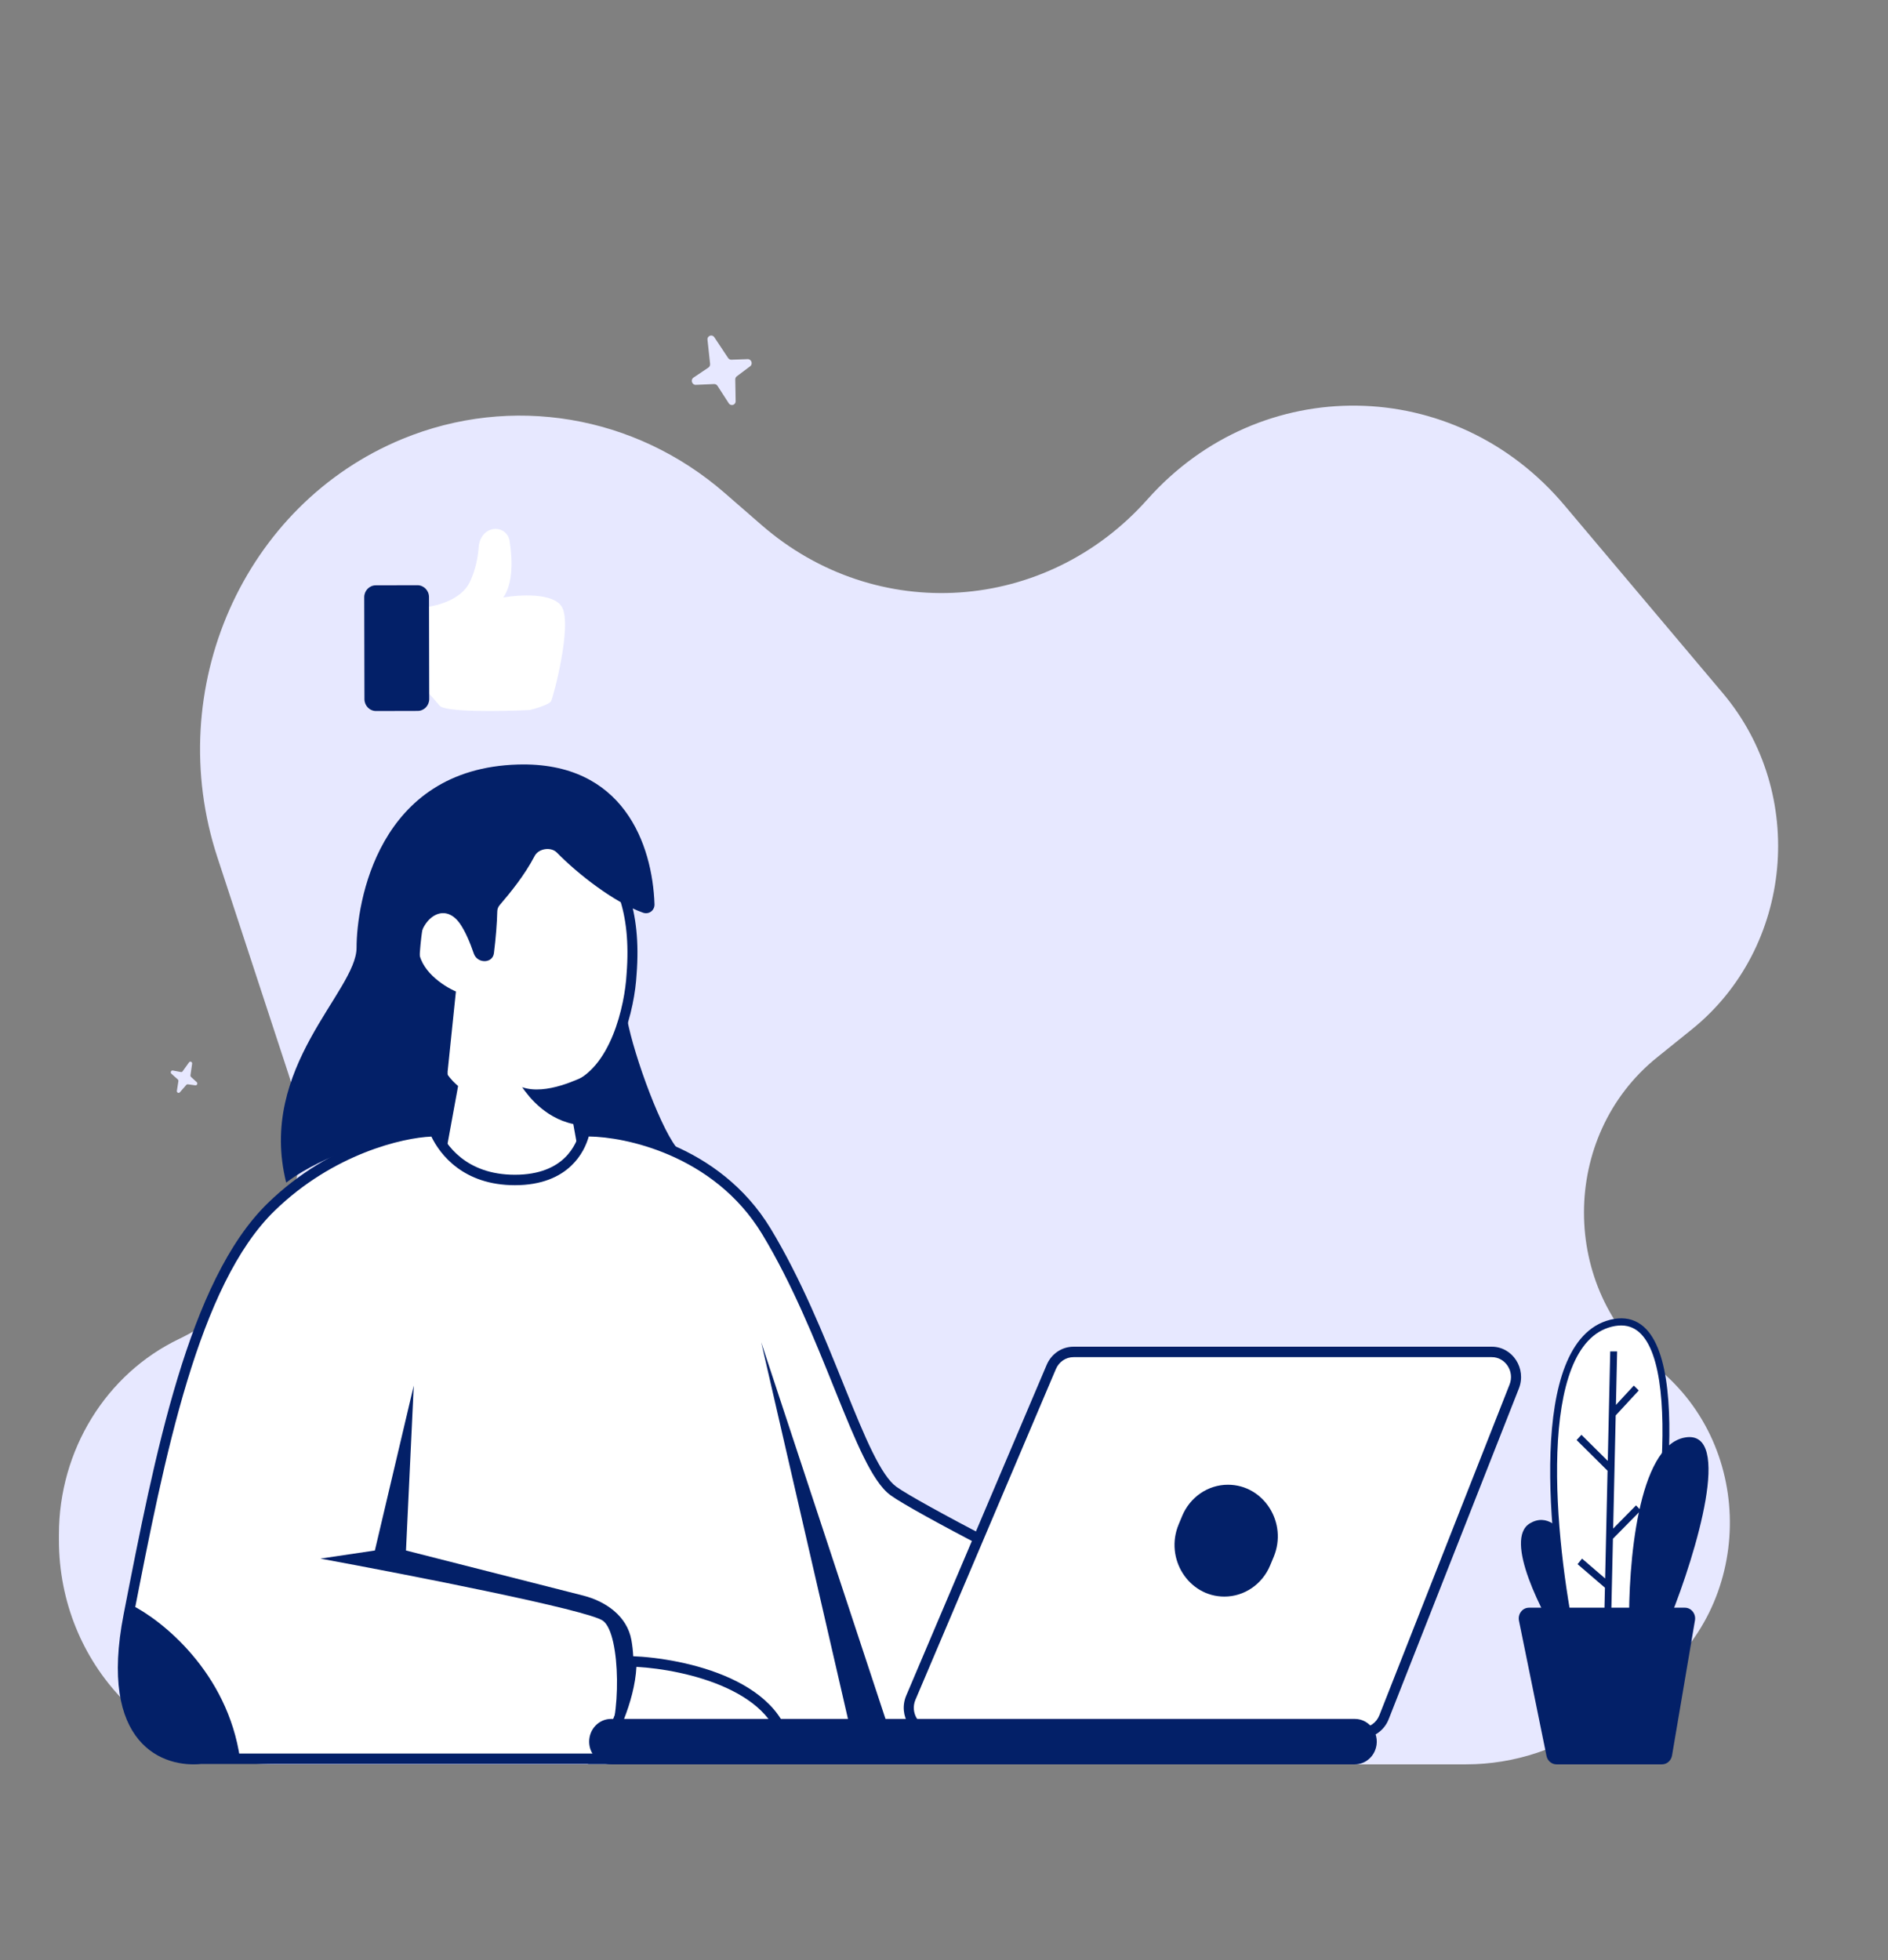 <svg width="289" height="300" viewBox="0 0 289 300" fill="none" xmlns="http://www.w3.org/2000/svg">
<rect x="0" y="0" width="289" height="300" fill="#808080" stroke="none"/>
<path d="M41.91 270.038H155.372H224.414C231.823 270.038 239.048 267.633 245.087 263.157L252.688 257.523C268.429 245.857 268.901 221.65 253.629 209.325C238.734 197.305 238.743 173.849 253.646 161.84L258.975 157.546C274.497 145.039 276.671 121.461 263.72 106.097L239.46 77.319C222.64 57.366 192.971 56.951 175.644 76.427C160.094 93.906 134.149 95.639 116.588 80.371L110.929 75.45C97.177 63.494 78.263 60.321 61.61 67.178C37.284 77.195 24.803 105.388 33.27 131.197L44.138 164.325C49.386 180.324 42.165 197.868 27.429 204.919C16.211 210.286 9.02 221.979 9.02 234.851V235.732C9.02 254.679 23.745 270.038 41.91 270.038Z" fill="#E7E8FF"/>
<path d="M69.287 166.525L67.699 175.217L69.287 184.324C73.388 184.876 81.75 185.979 82.385 185.979C83.02 185.979 87.677 181.84 89.926 179.77L87.545 166.525C94.213 164.207 96.409 153.969 96.674 149.139C98.261 129.271 85.56 126.787 83.179 126.787C80.797 126.787 65.715 126.787 63.73 143.344C62.143 156.59 66.773 164.317 69.287 166.525Z" fill="white"/>
<path fill-rule="evenodd" clip-rule="evenodd" d="M73.626 129.582C69.52 131.551 65.446 135.471 64.49 143.443C62.928 156.473 67.501 163.912 69.78 165.914L70.123 166.215L68.478 175.221L69.94 183.606C71.971 183.878 74.781 184.251 77.23 184.566C78.57 184.738 79.801 184.893 80.735 185.005C81.202 185.061 81.593 185.105 81.885 185.136C82.031 185.152 82.15 185.163 82.24 185.171C82.26 185.172 82.279 185.174 82.295 185.175C82.325 185.16 82.364 185.138 82.413 185.108C82.575 185.009 82.795 184.856 83.068 184.652C83.611 184.245 84.309 183.675 85.067 183.031C86.441 181.866 87.983 180.486 89.093 179.471L86.669 165.987L87.303 165.767C90.331 164.714 92.425 161.829 93.806 158.46C95.18 155.109 95.781 151.436 95.909 149.094L95.91 149.083L95.911 149.073C96.689 139.335 93.964 134.009 90.9 131.103C87.793 128.158 84.219 127.586 83.179 127.586C82.004 127.586 77.781 127.59 73.626 129.582ZM82.233 185.204C82.233 185.204 82.236 185.202 82.243 185.2C82.236 185.203 82.233 185.204 82.233 185.204ZM83.172 125.988H83.179C84.52 125.988 88.488 126.658 91.93 129.921C95.413 133.224 98.245 139.071 97.438 149.195C97.3 151.683 96.67 155.538 95.215 159.088C93.85 162.416 91.699 165.617 88.416 167.037L90.759 180.069L90.433 180.369C89.304 181.408 87.569 182.968 86.034 184.271C85.267 184.921 84.542 185.515 83.962 185.949C83.674 186.165 83.408 186.351 83.185 186.487C83.075 186.555 82.96 186.618 82.849 186.667C82.761 186.707 82.587 186.778 82.385 186.778C82.17 186.778 81.466 186.7 80.56 186.592C79.62 186.479 78.384 186.324 77.042 186.151C74.358 185.806 71.241 185.392 69.189 185.116L68.634 185.041L66.92 175.214L68.454 166.818C65.679 164.07 61.422 156.166 62.97 143.245C63.999 134.66 68.458 130.302 72.986 128.131C77.455 125.988 81.956 125.988 83.172 125.988Z" fill="#032068"/>
<path d="M30.788 269.18H93.103L172.088 268.766C176.975 265.442 178.343 260.078 178.356 255.529C178.367 251.802 175.791 248.804 172.572 247.185C159.782 240.755 140.368 230.803 136.763 228.2C131.603 224.475 126.84 204.192 117.314 188.463C109.693 175.879 95.352 173.009 89.53 173.147C89.001 175.631 86.752 180.598 78.814 180.598C70.876 180.598 67.568 175.631 66.51 173.147C62.408 173.147 51.03 175.465 41.504 184.737C29.605 196.319 24.444 222.782 19.684 247.19L19.674 247.241C15.864 266.779 25.496 269.731 30.788 269.18Z" fill="white"/>
<path fill-rule="evenodd" clip-rule="evenodd" d="M90.123 173.942C89.752 175.249 88.981 176.943 87.468 178.392C85.688 180.098 82.948 181.397 78.814 181.397C70.964 181.397 67.372 176.735 66.03 173.956C61.727 174.127 51.036 176.552 42.027 185.321C36.228 190.965 32.011 200.308 28.647 211.395C25.289 222.461 22.817 235.135 20.434 247.349L20.424 247.4C18.541 257.058 20.027 262.378 22.395 265.22C24.769 268.067 28.211 268.645 30.711 268.385L30.749 268.381H93.102L171.855 267.968C176.293 264.838 177.578 259.869 177.59 255.527C177.6 252.219 175.305 249.446 172.239 247.904C165.842 244.688 157.787 240.591 150.879 236.971C144.002 233.368 138.185 230.199 136.327 228.857C134.863 227.8 133.525 225.665 132.206 222.998C130.869 220.294 129.48 216.887 127.97 213.143C127.867 212.889 127.764 212.634 127.661 212.377C124.697 205.024 121.23 196.424 116.666 188.889C112.961 182.771 107.614 179 102.454 176.772C97.624 174.687 92.996 173.972 90.123 173.942ZM103.04 175.296C108.412 177.615 114.046 181.571 117.962 188.036C122.594 195.686 126.104 204.394 129.058 211.721C129.167 211.99 129.274 212.258 129.381 212.523C130.897 216.281 132.262 219.627 133.567 222.265C134.89 224.94 136.082 226.737 137.199 227.543C138.946 228.805 144.638 231.913 151.567 235.544C158.464 239.158 166.511 243.251 172.904 246.465C176.277 248.161 179.134 251.385 179.122 255.532C179.108 260.227 177.692 265.907 172.506 269.435L172.317 269.563L93.106 269.978L93.102 269.978H30.825C28.035 270.26 24.04 269.628 21.239 266.268C18.421 262.886 16.997 256.962 18.924 247.082L18.938 247.006C21.315 234.819 23.802 222.068 27.187 210.913C30.568 199.771 34.881 190.092 40.981 184.153C50.668 174.725 62.241 172.348 66.51 172.348H67.007L67.209 172.823C68.184 175.11 71.264 179.799 78.814 179.799C82.618 179.799 84.972 178.615 86.432 177.216C87.907 175.803 88.542 174.103 88.783 172.974L88.913 172.363L89.513 172.349C92.53 172.277 97.677 172.981 103.04 175.296Z" fill="#032068"/>
<path d="M57.382 237.307L63.336 212.057L62.145 237.307L89.255 244.202C92.736 245.088 95.992 247.345 96.65 251.018C97.825 257.57 95.482 264.538 92.707 267.11C95.088 263.556 95.088 250.138 92.31 248.069C90.087 246.413 62.542 241.032 49.047 238.548L57.382 237.307Z" fill="#032068"/>
<path d="M116.52 205.435L131.205 269.18H137.556L116.52 205.435Z" fill="#032068"/>
<path d="M120.49 269.18C120.49 257.921 104.481 254.554 96.675 254.278C96.675 259.908 93.368 266.558 91.516 269.18H120.49Z" fill="white"/>
<path fill-rule="evenodd" clip-rule="evenodd" d="M95.91 253.452L96.701 253.48C100.667 253.62 106.724 254.543 111.818 256.879C116.89 259.206 121.256 263.067 121.256 269.18V269.979H90L90.899 268.706C91.783 267.455 93.043 265.196 94.082 262.554C95.121 259.908 95.91 256.947 95.91 254.278V253.452ZM97.419 255.113C97.278 257.829 96.475 260.675 95.499 263.16C94.703 265.187 93.775 267.013 92.955 268.381H119.694C119.338 263.674 115.829 260.464 111.202 258.342C106.654 256.256 101.243 255.334 97.419 255.113Z" fill="#032068"/>
<path d="M197.633 268.419C197.633 258.411 184.947 256.284 178.103 256.039C178.103 261.043 173.854 266.089 172.23 268.419H197.633Z" fill="white"/>
<path fill-rule="evenodd" clip-rule="evenodd" d="M177.337 255.213L178.129 255.241C181.589 255.365 186.582 255.964 190.737 257.835C194.903 259.711 198.398 262.962 198.398 268.42V269.218H170.727L171.61 267.95C171.839 267.623 172.107 267.256 172.402 266.853C173.208 265.753 174.21 264.386 175.12 262.818C176.361 260.682 177.337 258.322 177.337 256.04V255.213ZM178.834 256.872C178.632 259.301 177.588 261.653 176.43 263.646C175.548 265.166 174.554 266.546 173.768 267.621H196.836C196.522 263.536 193.786 260.948 190.13 259.302C186.514 257.674 182.147 257.05 178.834 256.872Z" fill="#032068"/>
<path fill-rule="evenodd" clip-rule="evenodd" d="M18.826 254.239C18.638 262.23 21.325 269.18 29.523 269.18H36.743C34.838 255.934 24.761 247.932 19.998 245.586C19.893 246.122 19.789 246.657 19.685 247.19L19.675 247.241C19.167 249.845 18.898 252.168 18.826 254.239Z" fill="#032068"/>
<path d="M79.928 166.399C83.625 167.684 88.72 165.036 90.004 164.501L88.66 172.194C83.731 171.551 80.955 167.871 79.928 166.399Z" fill="#032068"/>
<path d="M69.787 151.748L68.52 164V173.687C56.863 173.2 47.19 178.359 43.811 181C39.376 163.327 54.581 151.748 54.581 145.045C54.581 138.341 57.749 117.621 79.291 117.012C95.449 116.555 99.872 129.277 100.187 138.401C100.219 139.329 99.338 140.011 98.432 139.69C94.093 138.149 88.546 133.864 85.247 130.496C84.329 129.56 82.436 129.859 81.839 131.011C80.314 133.95 78.083 136.671 76.485 138.531C76.251 138.803 76.124 139.142 76.117 139.495C76.083 141.223 75.896 143.567 75.607 145.883C75.404 147.507 73.058 147.501 72.527 145.947C71.93 144.2 71.211 142.529 70.421 141.388C67.886 137.732 64.085 140.779 64.085 145.045C64.085 148.458 67.886 150.936 69.787 151.748Z" fill="#032068"/>
<path d="M104 176.125C101.466 173.687 97.056 161.688 96 156C94.986 160.875 90.534 165.281 88 166.5L89 173C94.069 173 101.677 175.109 104 176.125Z" fill="#032068"/>
<path d="M71.915 89.081C70.557 91.92 66.552 92.849 64.718 92.959L64.518 104.989C64.954 105.401 66.109 106.572 67.247 107.955C67.909 109.04 76.762 108.882 81.106 108.667C82.063 108.428 84.051 107.828 84.341 107.339C84.704 106.728 87.647 95.576 85.992 92.864C84.668 90.694 79.471 91.017 77.038 91.45C78.561 89.278 78.463 85.617 77.999 82.766C77.751 81.248 76.138 80.526 74.792 81.205C73.88 81.665 73.347 82.661 73.276 83.701C73.175 85.178 72.822 87.185 71.915 89.081Z" fill="white"/>
<path d="M55.754 91.406C55.752 90.403 56.542 89.588 57.518 89.586L63.895 89.571C64.872 89.569 65.665 90.381 65.668 91.384L65.701 106.986C65.703 107.989 64.913 108.804 63.936 108.806L57.56 108.821C56.583 108.823 55.789 108.012 55.787 107.008L55.754 91.406Z" fill="#032068"/>
<path d="M108.297 52.008L108.695 55.693C108.719 55.917 108.621 56.134 108.441 56.255L106.155 57.792C105.663 58.123 105.924 58.928 106.514 58.902L109.31 58.779C109.514 58.77 109.711 58.874 109.826 59.053L111.552 61.72C111.876 62.221 112.619 61.992 112.608 61.394L112.549 58.084C112.546 57.889 112.632 57.707 112.782 57.595L114.828 56.061C115.289 55.715 115.023 54.947 114.449 54.967L111.959 55.056C111.76 55.063 111.568 54.962 111.453 54.789L109.346 51.619C109.001 51.101 108.23 51.387 108.297 52.008Z" fill="#E7E8FF"/>
<path d="M28.936 162.597L27.948 163.97C27.888 164.054 27.789 164.095 27.692 164.076L26.453 163.842C26.186 163.792 26.029 164.149 26.236 164.335L27.216 165.213C27.288 165.277 27.322 165.377 27.307 165.475L27.076 166.942C27.033 167.218 27.353 167.386 27.532 167.18L28.52 166.045C28.578 165.978 28.663 165.945 28.747 165.957L29.904 166.113C30.165 166.148 30.309 165.801 30.11 165.619L29.243 164.83C29.173 164.767 29.14 164.669 29.153 164.573L29.408 162.811C29.45 162.523 29.103 162.365 28.936 162.597Z" fill="#E7E8FF"/>
<path d="M160.923 209.211L139.424 259.83C138.345 262.371 140.14 265.224 142.818 265.224H208.419C209.926 265.224 211.282 264.278 211.852 262.832L231.783 212.214C232.779 209.685 230.984 206.916 228.35 206.916H164.316C162.846 206.916 161.515 207.816 160.923 209.211Z" fill="white"/>
<path fill-rule="evenodd" clip-rule="evenodd" d="M164.318 207.714C163.153 207.714 162.098 208.428 161.629 209.533L140.13 260.151C139.275 262.164 140.697 264.425 142.819 264.425H208.42C209.614 264.425 210.689 263.676 211.14 262.53L231.071 211.912C231.86 209.908 230.439 207.714 228.351 207.714H164.318ZM160.219 208.889C160.935 207.204 162.542 206.117 164.318 206.117H228.351C231.533 206.117 233.7 209.461 232.497 212.515L212.566 263.134C211.879 264.88 210.24 266.022 208.42 266.022H142.819C139.585 266.022 137.417 262.576 138.721 259.507L160.219 208.889Z" fill="#032068"/>
<path d="M180.958 232.02C182.164 229.121 184.917 227.243 187.962 227.243C193.445 227.243 197.137 233.063 194.966 238.283L194.425 239.584C193.219 242.483 190.466 244.361 187.421 244.361C181.938 244.361 178.246 238.541 180.417 233.321L180.958 232.02Z" fill="#032068"/>
<path d="M207.389 270.038H93.537C91.685 270.038 90.184 268.481 90.184 266.561C90.184 264.641 91.685 263.084 93.537 263.084H207.389C209.792 263.084 211.415 265.628 210.476 267.921C209.949 269.205 208.734 270.038 207.389 270.038Z" fill="#032068"/>
<path d="M234.19 233.15C230.146 235.552 235.963 246.884 239.509 252.459C239.635 252.656 239.87 252.738 240.093 252.667L244.269 251.327C244.522 251.246 244.684 250.986 244.645 250.717C243.234 240.852 239.267 230.135 234.19 233.15Z" fill="#032068"/>
<path d="M246.599 202.521C234.382 205.562 237.502 235.935 240.684 251.282C240.747 251.589 241.048 251.759 241.341 251.665L251.194 248.5C251.38 248.441 251.521 248.288 251.562 248.091C255.065 231.423 258.887 199.461 246.599 202.521Z" fill="white"/>
<path fill-rule="evenodd" clip-rule="evenodd" d="M241.194 251.139L251.044 247.975C252.791 239.661 254.612 227.556 254.47 217.929C254.399 213.102 253.834 208.972 252.57 206.255C251.942 204.904 251.159 203.942 250.215 203.398C249.282 202.86 248.136 202.699 246.707 203.054C243.888 203.756 241.898 206.039 240.559 209.461C239.218 212.888 238.566 217.375 238.392 222.294C238.045 232.117 239.61 243.491 241.194 251.139ZM239.583 209.07C240.994 205.463 243.196 202.809 246.483 201.99C248.126 201.582 249.548 201.749 250.744 202.439C251.929 203.122 252.836 204.285 253.522 205.761C254.888 208.697 255.453 213.024 255.525 217.887C255.668 227.638 253.828 239.841 252.073 248.192C251.988 248.595 251.699 248.903 251.335 249.02L241.483 252.184C240.912 252.368 240.296 252.037 240.166 251.406C238.57 243.708 236.986 232.231 237.338 222.279C237.514 217.307 238.173 212.672 239.583 209.07Z" fill="#032068"/>
<path d="M257.948 220.008C250.677 221.237 249.223 239.514 249.373 249.041C249.379 249.398 249.71 249.638 250.041 249.531L255.364 247.82C255.517 247.77 255.64 247.657 255.702 247.504C259.605 237.747 265.34 218.758 257.948 220.008Z" fill="#032068"/>
<path fill-rule="evenodd" clip-rule="evenodd" d="M247.355 215.025L247.538 206.84L246.48 206.84L246.105 223.597L242.075 219.602L241.334 220.403L246.071 225.099L245.702 241.589L242.167 238.55L241.48 239.4L245.67 243.002L245.509 250.204L246.567 250.204L246.896 235.506L251.163 231.173L250.431 230.399L246.931 233.954L247.319 216.63L250.849 212.814L250.093 212.065L247.355 215.025Z" fill="#032068"/>
<path d="M232.512 248.053C232.303 247.029 233.046 246.062 234.042 246.062H257.911C258.885 246.062 259.623 246.989 259.451 247.998L255.941 268.681C255.807 269.466 255.158 270.038 254.4 270.038H238.255C237.517 270.038 236.88 269.495 236.725 268.737L232.512 248.053Z" fill="#032068"/>
</svg>
